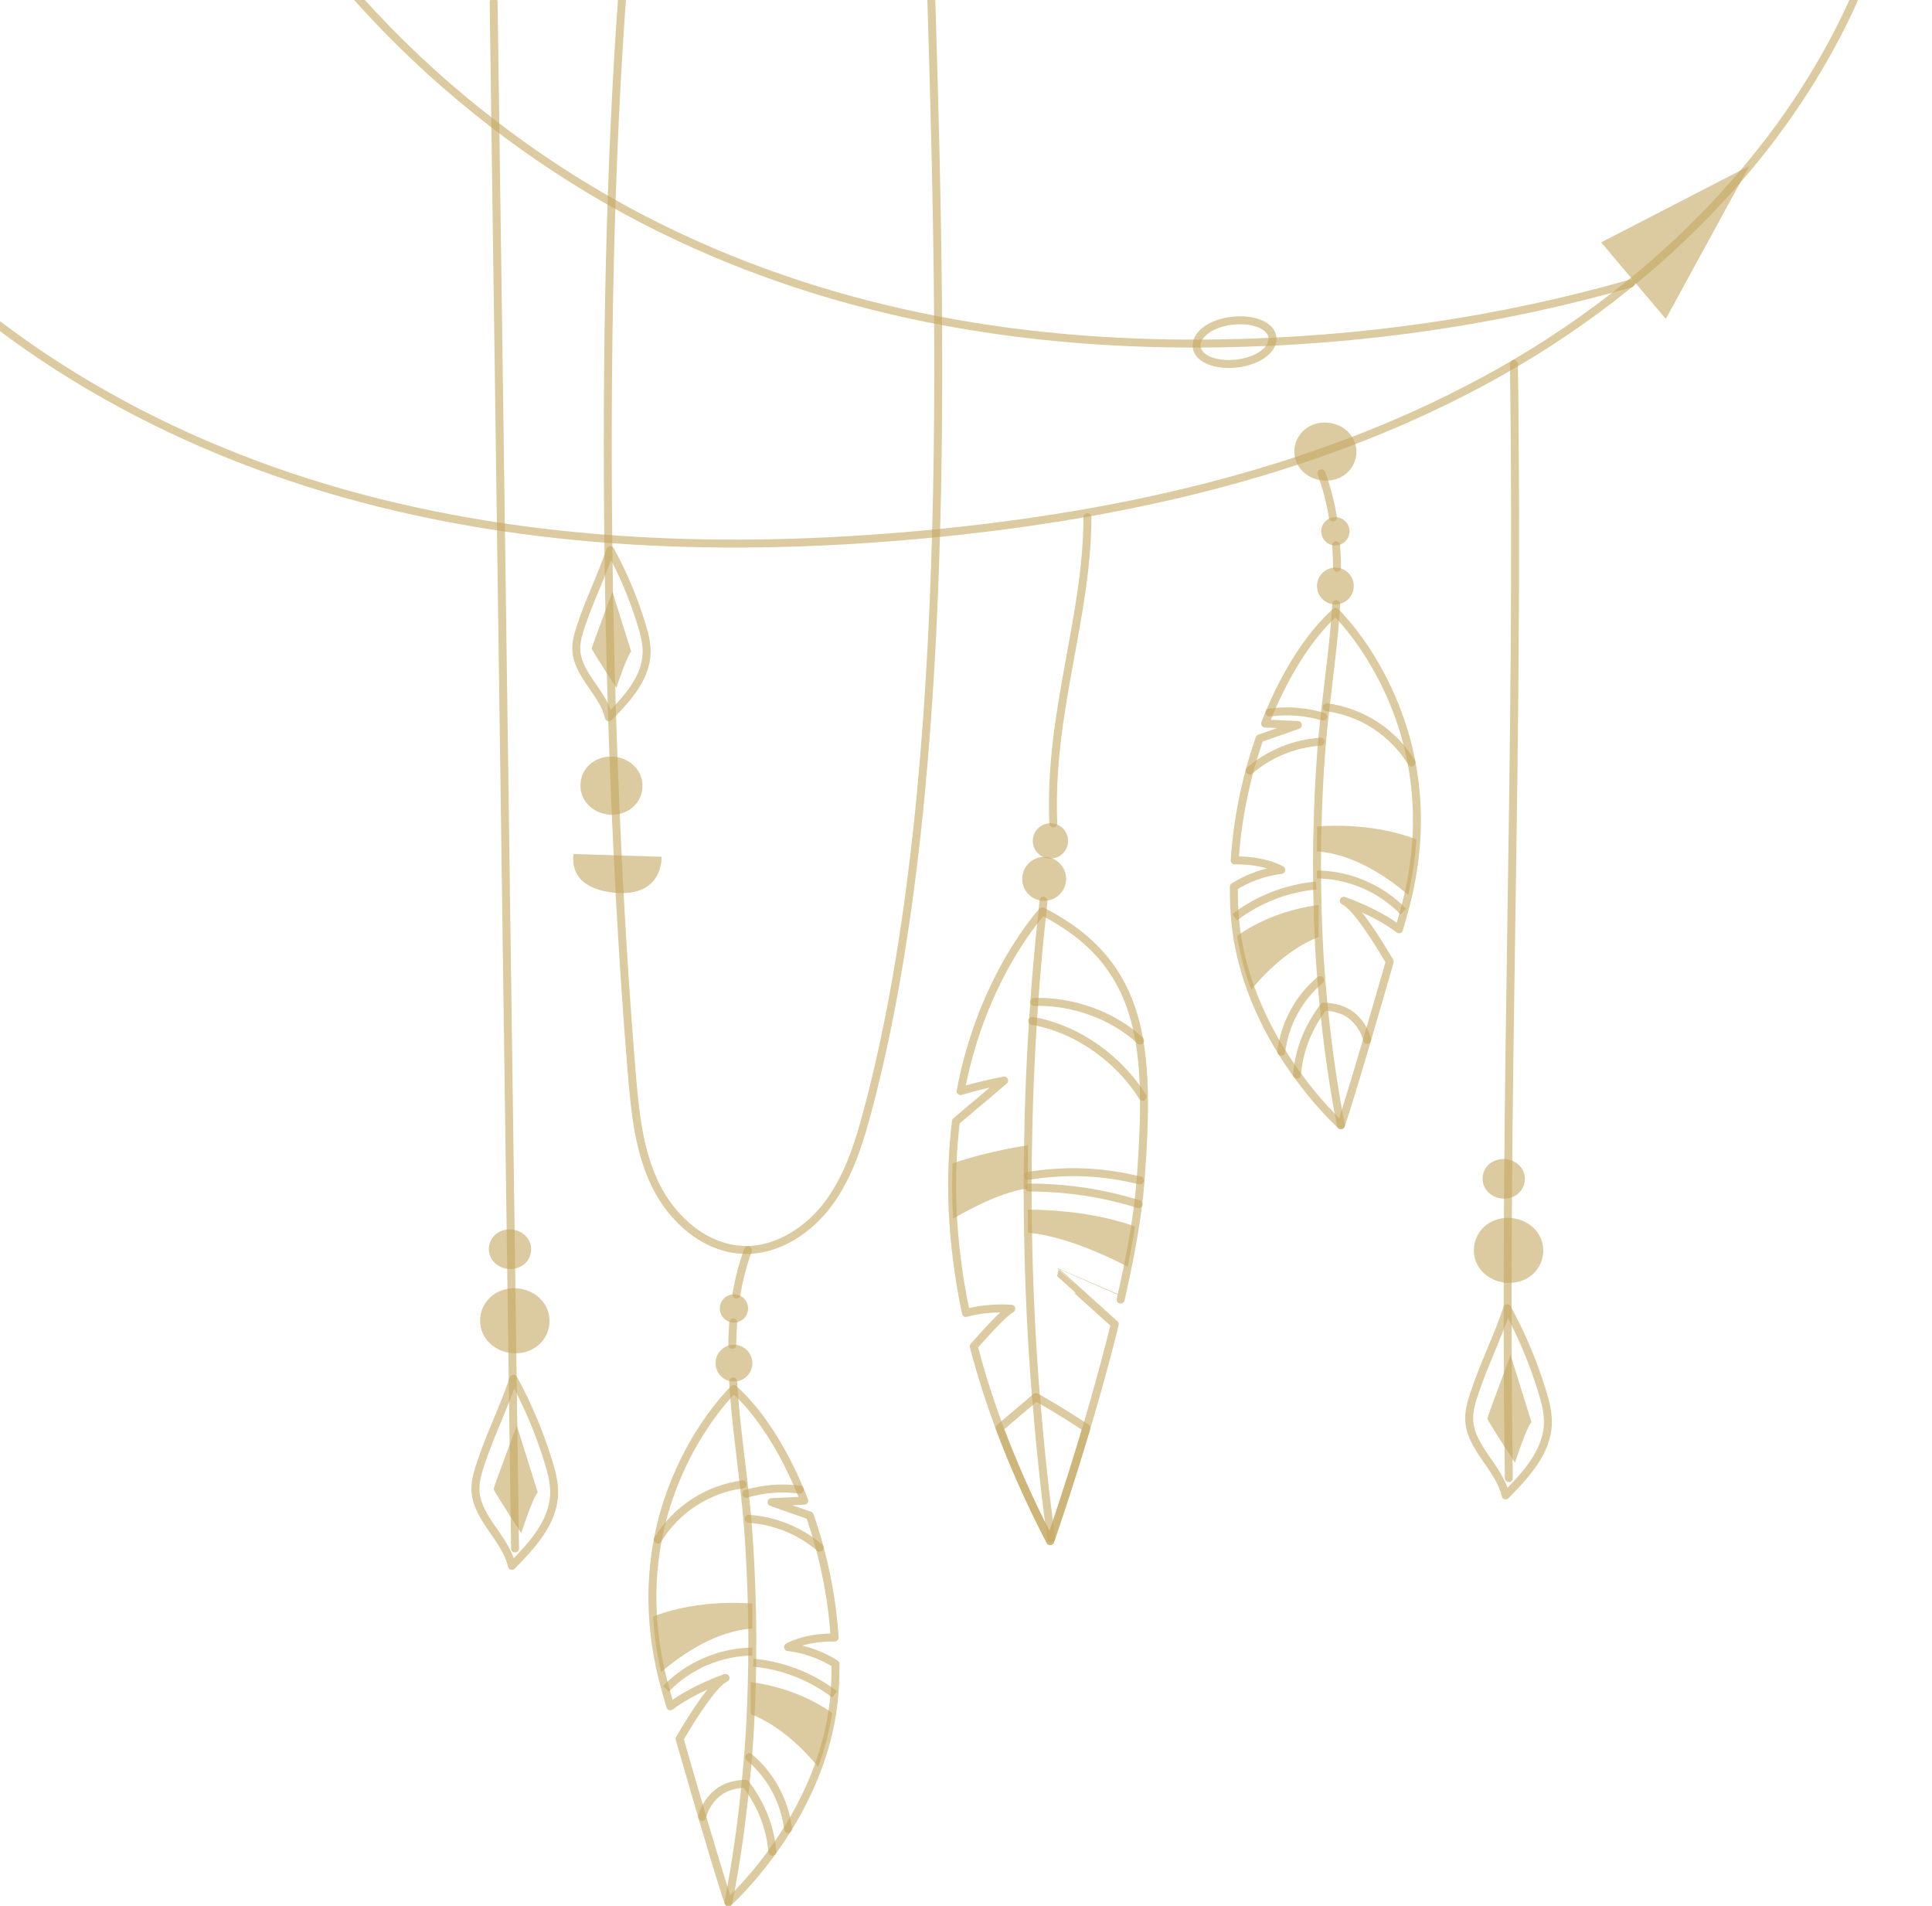 <?xml version="1.0" encoding="UTF-8"?> <svg xmlns="http://www.w3.org/2000/svg" width="364" height="359" viewBox="0 0 364 359" fill="none"> <g clip-path="url(#clip0_535_700)"> <path d="M200.863 165.561C200.863 163.278 199.013 161.427 196.729 161.427C194.445 161.427 192.594 163.278 192.594 165.561C192.594 167.844 194.445 169.695 196.729 169.695C199.013 169.695 200.863 167.844 200.863 165.561Z" fill="#C4A861" fill-opacity="0.6"></path> <path d="M201.229 158.408C201.229 156.572 199.741 155.085 197.904 155.085C196.07 155.085 194.583 156.572 194.583 158.408C194.583 160.243 196.07 161.731 197.904 161.731C199.741 161.731 201.229 160.243 201.229 158.408Z" fill="#C4A861" fill-opacity="0.6"></path> <path fill-rule="evenodd" clip-rule="evenodd" d="M195.181 263.183C195.181 263.183 199.357 265.465 204.684 269.002C201.051 281.222 197.859 290.322 197.859 290.322C193.996 282.866 190.859 275.759 188.335 268.996L195.181 263.183Z" stroke="#C4A861" stroke-opacity="0.6" stroke-width="1.5" stroke-miterlimit="2" stroke-linecap="round" stroke-linejoin="round"></path> <path d="M179.468 219.158C186.554 216.715 193.689 215.754 193.689 215.754L193.62 223.866C189.087 224.525 183.864 227.058 179.571 229.578C179.356 225.933 179.334 222.459 179.468 219.158Z" fill="#C4A861" fill-opacity="0.6"></path> <path d="M212.472 238.624C207.112 235.852 200.024 232.824 193.691 232.212L193.622 227.882C193.622 227.882 204.287 227.621 213.846 231.035C213.459 233.489 212.997 236.028 212.472 238.624Z" fill="#C4A861" fill-opacity="0.6"></path> <path d="M198.444 155.137C197.59 134.091 204.838 116.538 204.883 97.421" stroke="#C4A861" stroke-opacity="0.6" stroke-width="1.5" stroke-miterlimit="2" stroke-linecap="round" stroke-linejoin="round"></path> <path d="M198.043 289.783V289.756C196.841 280.922 195.906 272.089 195.213 263.201V263.174H195.186C194.359 252.872 193.852 242.543 193.692 232.215V232.135C193.665 230.72 193.638 229.306 193.638 227.891C193.638 226.557 193.612 225.196 193.612 223.861C193.612 221.139 193.638 218.443 193.692 215.748C193.799 207.928 194.118 200.135 194.627 192.315C194.706 191.141 194.785 189.94 194.866 188.739C195.267 183.054 195.774 177.396 196.414 171.711V171.684C196.468 171.017 196.521 170.35 196.601 169.683" stroke="#C4A861" stroke-opacity="0.6" stroke-width="1.5" stroke-miterlimit="2" stroke-linecap="round" stroke-linejoin="round"></path> <path fill-rule="evenodd" clip-rule="evenodd" d="M214.886 222.45C214.397 228.973 212.969 236.814 211.134 244.813C205.398 242.341 199.166 239.654 199.175 239.654C199.187 239.654 205.111 245.045 210.028 249.458C204.95 270.106 197.859 290.322 197.859 290.322C190.942 276.975 186.344 264.742 183.461 253.625C186.23 250.482 189.336 247.143 190.537 246.544C190.537 246.544 186.408 246.128 181.986 247.338C179.056 233.371 178.866 221.322 180.108 211.231C184.701 207.37 189.197 203.551 189.197 203.551C189.197 203.551 185.411 204.227 180.989 205.532C185.068 183.774 196.398 171.686 196.398 171.686C215.769 181.608 216.758 197.487 214.886 222.45Z" stroke="#C4A861" stroke-opacity="0.6" stroke-width="1.5" stroke-miterlimit="2" stroke-linecap="round" stroke-linejoin="round"></path> <path d="M214.541 226.827C207.575 224.707 201.167 223.741 193.887 223.708" stroke="#C4A861" stroke-opacity="0.6" stroke-width="1.5" stroke-miterlimit="2" stroke-linecap="round" stroke-linejoin="round"></path> <path d="M214.762 222.363C207.567 220.622 201.004 220.356 193.691 221.509" stroke="#C4A861" stroke-opacity="0.6" stroke-width="1.5" stroke-miterlimit="2" stroke-linecap="round" stroke-linejoin="round"></path> <path d="M215.279 206.627C211.089 199.86 203.367 193.865 194.486 192.301" stroke="#C4A861" stroke-opacity="0.6" stroke-width="1.5" stroke-miterlimit="2" stroke-linecap="round" stroke-linejoin="round"></path> <path d="M214.797 196.02C209.649 191.202 201.928 188.518 194.88 188.749" stroke="#C4A861" stroke-opacity="0.6" stroke-width="1.5" stroke-miterlimit="2" stroke-linecap="round" stroke-linejoin="round"></path> <path d="M255.061 110.393C255.061 108.479 253.509 106.927 251.595 106.927C249.681 106.927 248.13 108.479 248.13 110.393C248.13 112.308 249.681 113.86 251.595 113.86C253.509 113.86 255.061 112.308 255.061 110.393Z" fill="#C4A861" fill-opacity="0.6"></path> <path d="M254.258 100.085C254.258 98.614 253.065 97.421 251.594 97.421C250.123 97.421 248.93 98.614 248.93 100.085C248.93 101.556 250.123 102.749 251.594 102.749C253.065 102.749 254.258 101.556 254.258 100.085Z" fill="#C4A861" fill-opacity="0.6"></path> <path d="M248.436 170.49V176.494C243.16 178.587 238.791 182.759 235.727 186.433C234.565 183.272 233.638 179.883 233.084 176.308C240.134 171.231 248.436 170.49 248.436 170.49Z" fill="#C4A861" fill-opacity="0.6"></path> <path d="M266.848 158.129C266.647 161.45 266.159 164.939 265.325 168.584C261.162 165.037 254.916 160.873 248.126 160.372V155.702C248.126 155.702 257.777 154.626 266.848 158.129Z" fill="#C4A861" fill-opacity="0.6"></path> <path d="M248.965 89.153C249.959 91.851 250.667 94.637 251.131 97.467" stroke="#C4A861" stroke-opacity="0.6" stroke-width="1.5" stroke-miterlimit="2" stroke-linecap="round" stroke-linejoin="round"></path> <path d="M252.635 211.962C251.198 204.577 250.136 197.124 249.405 189.629C248.965 185.251 248.632 180.873 248.433 176.495V176.295C248.344 174.372 248.257 172.425 248.235 170.502C248.168 168.579 248.146 166.655 248.146 164.731C248.124 163.272 248.124 161.813 248.146 160.374C248.146 158.805 248.189 157.257 248.235 155.71C248.344 150.933 248.587 146.157 248.941 141.403C249.583 132.934 251.042 124.068 251.661 115.312C251.684 114.825 251.728 114.339 251.749 113.83" stroke="#C4A861" stroke-opacity="0.6" stroke-width="1.5" stroke-miterlimit="2" stroke-linecap="round" stroke-linejoin="round"></path> <path d="M251.728 102.73C251.839 104.123 251.904 105.538 251.904 106.953" stroke="#C4A861" stroke-opacity="0.6" stroke-width="1.5" stroke-miterlimit="2" stroke-linecap="round" stroke-linejoin="round"></path> <path d="M257.59 195.881C257.14 194.089 256.085 192.454 254.64 191.303C253.193 190.154 251.254 189.665 249.405 189.629C246.521 193.423 244.771 197.678 244.355 202.426" stroke="#C4A861" stroke-opacity="0.6" stroke-width="1.5" stroke-miterlimit="2" stroke-linecap="round" stroke-linejoin="round"></path> <path d="M241.403 198.143C242.016 192.932 244.686 187.991 248.709 184.62" stroke="#C4A861" stroke-opacity="0.6" stroke-width="1.5" stroke-miterlimit="2" stroke-linecap="round" stroke-linejoin="round"></path> <path d="M232.619 172.79C237.038 169.414 242.422 167.319 247.959 166.82" stroke="#C4A861" stroke-opacity="0.6" stroke-width="1.5" stroke-miterlimit="2"></path> <path d="M264.408 171.738C260.201 167.368 254.195 164.783 248.129 164.731" stroke="#C4A861" stroke-opacity="0.6" stroke-width="1.5" stroke-miterlimit="2"></path> <path fill-rule="evenodd" clip-rule="evenodd" d="M264.417 172.126C264.133 173.125 263.856 174.097 263.584 175.047C259.24 171.751 253.18 169.683 253.18 169.683C255.473 170.754 259.458 177.1 261.835 181.163C254.094 208.123 252.63 211.967 252.63 211.967C252.63 211.967 234.171 195.444 232.615 172.126C232.503 170.437 232.456 168.744 232.459 167.054C234.687 165.654 237.672 164.325 241.402 163.874C241.402 163.874 238.338 162 232.622 162.08C233.141 154.027 234.847 146.16 237.308 139.104C240.891 137.865 244.513 136.576 244.513 136.576L238.349 136.293C241.882 127.217 246.647 119.722 251.63 115.279C251.63 115.279 274.425 136.956 264.417 172.126Z" stroke="#C4A861" stroke-opacity="0.6" stroke-width="1.5" stroke-miterlimit="2" stroke-linecap="round" stroke-linejoin="round"></path> <path d="M265.939 143.636C262.437 137.929 256.603 134.129 249.966 133.233" stroke="#C4A861" stroke-opacity="0.6" stroke-width="1.5" stroke-miterlimit="2" stroke-linecap="round" stroke-linejoin="round"></path> <path d="M239.188 134.22C242.605 133.769 245.965 134.029 249.271 135" stroke="#C4A861" stroke-opacity="0.6" stroke-width="1.5" stroke-miterlimit="2" stroke-linecap="round" stroke-linejoin="round"></path> <path d="M235.447 145.144C239.236 141.942 243.844 140.07 248.791 139.718" stroke="#C4A861" stroke-opacity="0.6" stroke-width="1.5" stroke-miterlimit="2" stroke-linecap="round" stroke-linejoin="round"></path> <path d="M134.815 256.788C134.815 254.875 136.366 253.323 138.281 253.323C140.196 253.323 141.748 254.875 141.748 256.788C141.748 258.703 140.196 260.255 138.281 260.255C136.366 260.255 134.815 258.703 134.815 256.788Z" fill="#C4A861" fill-opacity="0.6"></path> <path d="M135.617 246.481C135.617 245.01 136.81 243.817 138.281 243.817C139.754 243.817 140.945 245.01 140.945 246.481C140.945 247.952 139.754 249.145 138.281 249.145C136.81 249.145 135.617 247.952 135.617 246.481Z" fill="#C4A861" fill-opacity="0.6"></path> <path d="M141.439 316.886V322.889C146.717 324.983 151.084 329.154 154.15 332.829C155.31 329.667 156.238 326.279 156.793 322.702C149.743 317.627 141.439 316.886 141.439 316.886Z" fill="#C4A861" fill-opacity="0.6"></path> <path d="M123.029 304.524C123.23 307.846 123.717 311.335 124.552 314.979C128.716 311.433 134.961 307.268 141.752 306.767V302.097C141.752 302.097 132.101 301.021 123.029 304.524Z" fill="#C4A861" fill-opacity="0.6"></path> <path d="M140.912 235.549C139.917 238.246 139.21 241.032 138.746 243.862" stroke="#C4A861" stroke-opacity="0.6" stroke-width="1.5" stroke-miterlimit="2" stroke-linecap="round" stroke-linejoin="round"></path> <path d="M137.24 358.358C138.679 350.972 139.74 343.52 140.469 336.025C140.912 331.647 141.243 327.268 141.442 322.89V322.692C141.531 320.767 141.62 318.821 141.642 316.898C141.708 314.973 141.729 313.051 141.729 311.128C141.752 309.667 141.752 308.208 141.729 306.771C141.729 305.201 141.685 303.654 141.642 302.105C141.531 297.329 141.287 292.552 140.934 287.798C140.292 279.33 138.833 270.462 138.214 261.706C138.192 261.22 138.148 260.734 138.125 260.225" stroke="#C4A861" stroke-opacity="0.6" stroke-width="1.5" stroke-miterlimit="2" stroke-linecap="round" stroke-linejoin="round"></path> <path d="M138.148 249.125C138.037 250.519 137.971 251.934 137.971 253.349" stroke="#C4A861" stroke-opacity="0.6" stroke-width="1.5" stroke-miterlimit="2" stroke-linecap="round" stroke-linejoin="round"></path> <path d="M132.285 342.277C132.736 340.484 133.789 338.85 135.236 337.699C136.682 336.549 138.621 336.061 140.47 336.026C143.354 339.82 145.104 344.073 145.52 348.821" stroke="#C4A861" stroke-opacity="0.6" stroke-width="1.5" stroke-miterlimit="2" stroke-linecap="round" stroke-linejoin="round"></path> <path d="M148.475 344.54C147.86 339.328 145.19 334.386 141.167 331.017" stroke="#C4A861" stroke-opacity="0.6" stroke-width="1.5" stroke-miterlimit="2" stroke-linecap="round" stroke-linejoin="round"></path> <path d="M157.256 319.185C152.838 315.81 147.454 313.716 141.916 313.216" stroke="#C4A861" stroke-opacity="0.6" stroke-width="1.5" stroke-miterlimit="2"></path> <path d="M125.467 318.134C129.675 313.763 135.68 311.178 141.748 311.126" stroke="#C4A861" stroke-opacity="0.6" stroke-width="1.5" stroke-miterlimit="2"></path> <path fill-rule="evenodd" clip-rule="evenodd" d="M125.458 318.521C125.743 319.521 126.02 320.493 126.291 321.443C130.634 318.147 136.696 316.079 136.696 316.079C134.404 317.15 130.418 323.496 128.04 327.558C135.781 354.518 137.245 358.362 137.245 358.362C137.245 358.362 155.704 341.84 157.26 318.521C157.373 316.832 157.42 315.139 157.418 313.45C155.19 312.05 152.204 310.721 148.475 310.272C148.475 310.272 151.538 308.395 157.252 308.476C156.735 300.423 155.028 292.556 152.568 285.5C148.984 284.26 145.363 282.972 145.363 282.972L151.528 282.689C147.993 273.613 143.229 266.116 138.246 261.675C138.246 261.675 115.451 283.351 125.458 318.521Z" stroke="#C4A861" stroke-opacity="0.6" stroke-width="1.5" stroke-miterlimit="2" stroke-linecap="round" stroke-linejoin="round"></path> <path d="M123.937 290.031C127.44 284.325 133.274 280.525 139.91 279.629" stroke="#C4A861" stroke-opacity="0.6" stroke-width="1.5" stroke-miterlimit="2" stroke-linecap="round" stroke-linejoin="round"></path> <path d="M150.686 280.615C147.27 280.165 143.909 280.424 140.603 281.394" stroke="#C4A861" stroke-opacity="0.6" stroke-width="1.5" stroke-miterlimit="2" stroke-linecap="round" stroke-linejoin="round"></path> <path d="M154.43 291.539C150.639 288.338 146.033 286.465 141.084 286.113" stroke="#C4A861" stroke-opacity="0.6" stroke-width="1.5" stroke-miterlimit="2" stroke-linecap="round" stroke-linejoin="round"></path> <path d="M243.863 85.076C243.863 88.193 246.595 90.549 249.823 90.549C253.051 90.549 255.553 88.193 255.553 85.076C255.553 81.957 252.841 79.598 249.611 79.598C246.384 79.598 243.863 81.957 243.863 85.076Z" fill="#C4A861" fill-opacity="0.6"></path> <path d="M354.582 -14.013C343.361 22.048 315.567 51.486 282.673 70.042C249.779 88.596 212.058 97.11 174.456 100.641C137.738 104.089 100.216 102.936 64.718 92.939C29.22 82.943 -4.243 63.66 -27.559 35.087" stroke="#C4A861" stroke-opacity="0.6" stroke-width="1.5" stroke-miterlimit="2" stroke-linecap="round" stroke-linejoin="round"></path> <path d="M313.847 60.073L329.594 31.244L301.662 45.659L313.847 60.073Z" fill="#C4A861" fill-opacity="0.6"></path> <path d="M109.356 148.004C109.356 151.123 112.087 153.477 115.317 153.477C118.544 153.477 121.047 151.123 121.047 148.004C121.047 144.887 118.334 142.527 115.105 142.527C111.877 142.527 109.356 144.887 109.356 148.004Z" fill="#C4A861" fill-opacity="0.6"></path> <path d="M175.131 -11.034C177.135 54.285 180.296 145.288 163.669 208.485C162.02 214.749 160.128 221.103 156.351 226.364C152.572 231.624 146.534 235.678 140.061 235.453C132.869 235.204 126.688 229.73 123.521 223.27C120.353 216.81 119.638 209.462 119.042 202.291C113.925 140.695 112.649 54.064 117.76 -7.534" stroke="#C4A861" stroke-opacity="0.6" stroke-width="1.5" stroke-miterlimit="2" stroke-linecap="round" stroke-linejoin="round"></path> <path fill-rule="evenodd" clip-rule="evenodd" d="M109.531 117.693C111.072 113.055 113.438 108.27 114.98 103.631C117.419 108.092 119.399 112.801 120.88 117.664C121.405 119.384 121.87 121.152 121.83 122.95C121.72 127.771 118.106 131.695 114.714 135.124C113.645 130.446 108.702 127.09 108.573 122.294C108.531 120.721 109.033 119.189 109.531 117.693Z" stroke="#C4A861" stroke-opacity="0.6" stroke-width="1.5" stroke-miterlimit="2" stroke-linecap="round" stroke-linejoin="round"></path> <path d="M124.641 161.395C124.641 161.395 125.07 169.03 115.806 168.172C106.54 167.315 108.085 160.88 108.085 160.88L124.641 161.395Z" fill="#C4A861" fill-opacity="0.6"></path> <path d="M118.916 122.743C118.104 123.555 116.131 129.589 116.131 129.589C116.131 129.589 111.488 122.511 111.488 122.162C111.488 121.814 115.394 111.485 115.394 111.485L118.916 122.743Z" fill="#C4A861" fill-opacity="0.6"></path> <path d="M90.451 248.812C90.451 252.299 93.507 254.934 97.119 254.934C100.731 254.934 103.531 252.299 103.531 248.812C103.531 245.323 100.495 242.682 96.883 242.682C93.271 242.682 90.451 245.323 90.451 248.812Z" fill="#C4A861" fill-opacity="0.6"></path> <path d="M92.102 235.326C92.102 237.452 93.963 239.058 96.164 239.058C98.364 239.058 100.07 237.452 100.07 235.326C100.07 233.2 98.222 231.592 96.021 231.592C93.819 231.592 92.102 233.2 92.102 235.326Z" fill="#C4A861" fill-opacity="0.6"></path> <path d="M93.003 0.341C94.051 75.929 95.992 216.119 97.039 291.707" stroke="#C4A861" stroke-opacity="0.6" stroke-width="1.5" stroke-miterlimit="2" stroke-linecap="round" stroke-linejoin="round"></path> <path fill-rule="evenodd" clip-rule="evenodd" d="M90.645 275.461C92.37 270.271 95.017 264.917 96.743 259.727C99.471 264.717 101.687 269.988 103.345 275.428C103.932 277.353 104.453 279.331 104.407 281.343C104.284 286.736 100.24 291.129 96.445 294.964C95.248 289.731 89.718 285.976 89.574 280.61C89.526 278.848 90.088 277.133 90.645 275.461Z" stroke="#C4A861" stroke-opacity="0.6" stroke-width="1.5" stroke-miterlimit="2" stroke-linecap="round" stroke-linejoin="round"></path> <path d="M101.314 281.144C100.405 282.053 98.197 288.805 98.197 288.805C98.197 288.805 93.003 280.885 93.003 280.494C93.003 280.105 97.374 268.549 97.374 268.549L101.314 281.144Z" fill="#C4A861" fill-opacity="0.6"></path> <path d="M277.679 235.55C277.679 239.038 280.734 241.673 284.347 241.673C287.958 241.673 290.758 239.038 290.758 235.55C290.758 232.061 287.722 229.422 284.111 229.422C280.499 229.422 277.679 232.061 277.679 235.55Z" fill="#C4A861" fill-opacity="0.6"></path> <path d="M279.327 222.065C279.327 224.191 281.19 225.795 283.39 225.795C285.591 225.795 287.297 224.191 287.297 222.065C287.297 219.939 285.447 218.331 283.246 218.331C281.047 218.331 279.327 219.939 279.327 222.065Z" fill="#C4A861" fill-opacity="0.6"></path> <path d="M285.233 68.568C286.28 144.155 283.221 202.858 284.267 278.446" stroke="#C4A861" stroke-opacity="0.6" stroke-width="1.5" stroke-miterlimit="2" stroke-linecap="round" stroke-linejoin="round"></path> <path fill-rule="evenodd" clip-rule="evenodd" d="M277.872 262.201C279.597 257.009 282.245 251.657 283.97 246.466C286.699 251.456 288.914 256.727 290.573 262.167C291.16 264.091 291.679 266.069 291.634 268.081C291.512 273.476 287.469 277.868 283.674 281.703C282.476 276.47 276.946 272.715 276.801 267.349C276.754 265.587 277.316 263.873 277.872 262.201Z" stroke="#C4A861" stroke-opacity="0.6" stroke-width="1.5" stroke-miterlimit="2" stroke-linecap="round" stroke-linejoin="round"></path> <path d="M288.543 267.883C287.634 268.792 285.427 275.544 285.427 275.544C285.427 275.544 280.232 267.623 280.232 267.234C280.232 266.844 284.603 255.288 284.603 255.288L288.543 267.883Z" fill="#C4A861" fill-opacity="0.6"></path> <path d="M307.244 53.396C282.519 60.474 256.444 64.27 229.671 64.689C195.03 65.231 158.531 59.887 124.045 42.797C89.557 25.707 57.224 -4.226 40.367 -41.416" stroke="#C4A861" stroke-opacity="0.6" stroke-width="1.5" stroke-miterlimit="2" stroke-linecap="round" stroke-linejoin="round"></path> <path fill-rule="evenodd" clip-rule="evenodd" d="M232.131 60.423C228.059 60.889 225.2 63.123 225.454 65.348C225.709 67.572 228.982 68.943 233.053 68.477C237.126 68.011 239.993 65.79 239.738 63.565C239.483 61.34 236.204 59.957 232.131 60.423Z" stroke="#C4A861" stroke-opacity="0.6" stroke-width="1.5" stroke-miterlimit="2"></path> </g> <defs> <clipPath id="clip0_535_700"> <rect width="401" height="401" fill="white" transform="matrix(-1 0 0 1 364 -42)"></rect> </clipPath> </defs> </svg> 